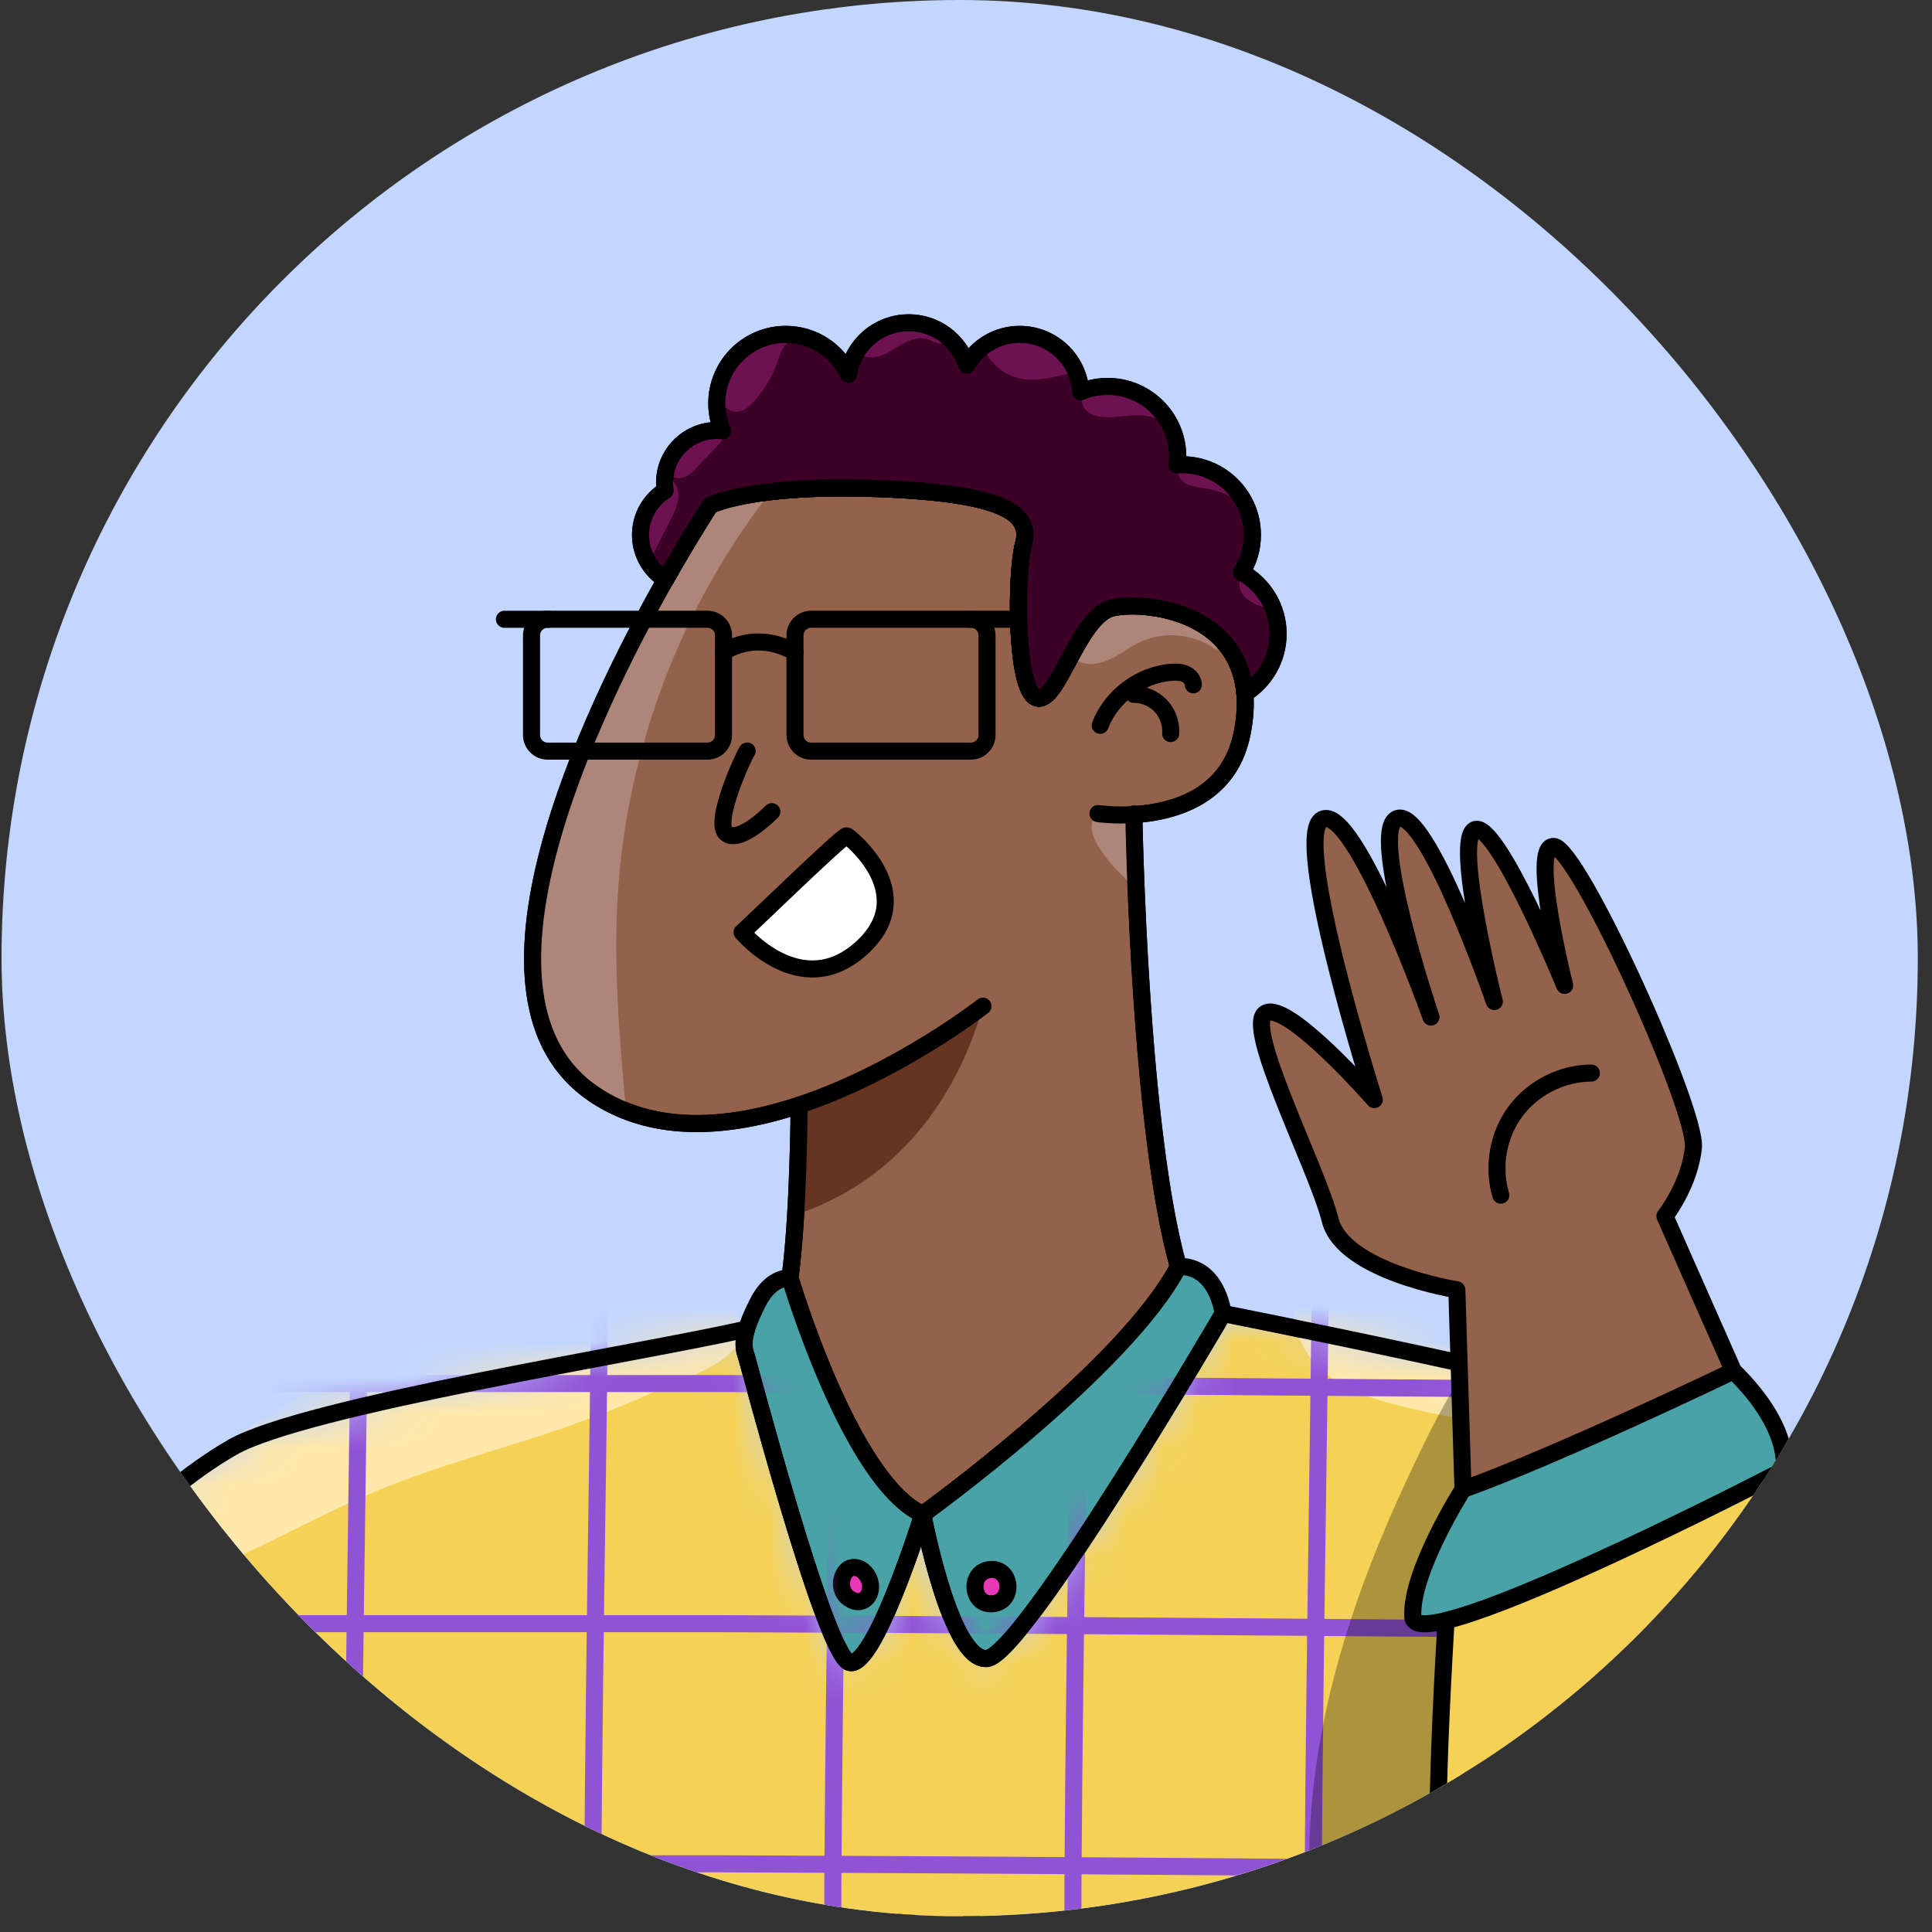 <svg width="54" height="54" viewBox="0 0 54 54" fill="none" xmlns="http://www.w3.org/2000/svg">
<rect x="0" y="0" width="54" height="54" fill="#333333" stroke="none"/>
<g clip-path="url(#clip0_1_10915)">
<rect x="0.043" width="53.56" height="53.56" rx="26.78" fill="#C2D6FF"/>
<path d="M34.718 20.494C34.404 22.075 33.133 22.582 32.101 22.727C31.959 22.747 31.821 22.76 31.691 22.768C31.693 22.893 31.708 23.681 31.754 24.83C31.867 27.66 32.168 32.682 32.936 35.406H32.935C31.45 38.247 25.792 42.328 25.792 42.328C23.768 41.429 22.08 35.721 22.08 35.721C22.15 35.209 22.201 34.584 22.238 33.956C22.312 32.718 22.331 31.468 22.335 31.042V31.041C22.337 30.943 22.337 30.89 22.337 30.89C20.744 31.418 19.01 31.645 17.497 31.053C17.188 30.932 16.888 30.776 16.6 30.582C12.66 27.926 16.457 19.998 18.602 16.199C18.92 15.637 19.201 15.165 19.416 14.815C19.685 14.375 19.849 14.125 19.849 14.125C19.849 14.125 20.016 14.039 20.414 13.939C20.668 13.876 21.015 13.807 21.472 13.751C21.496 13.748 21.52 13.745 21.545 13.742C22.263 13.659 23.243 13.608 24.545 13.657C28.079 13.789 28.839 14.351 28.608 15.209C28.377 16.068 28.377 19.305 28.971 19.503C29.566 19.701 30.127 17.224 31.085 16.993C31.288 16.944 31.599 16.922 31.956 16.95C33.074 17.038 34.646 17.616 34.794 19.385C34.822 19.712 34.8 20.081 34.718 20.494Z" fill="#94624B" stroke="black" stroke-width="0.477" stroke-linecap="round" stroke-linejoin="round"/>
<path d="M30.389 16.554C30.087 16.8 29.819 17.115 29.736 17.496C29.655 17.876 29.809 18.326 30.162 18.489C30.44 18.619 30.774 18.549 31.05 18.415C31.326 18.282 31.57 18.087 31.847 17.954C32.533 17.622 33.403 17.711 34.008 18.173C34.102 17.759 34.142 17.326 34.054 16.91C33.966 16.495 33.737 16.099 33.379 15.87C32.796 15.496 32.011 15.64 31.4 15.967C30.789 16.294 30.275 16.781 29.67 17.12" fill="#AD8679"/>
<path d="M27.473 28.23C27.36 28.21 26.591 32.492 22.238 33.956L22.337 30.993L27.473 28.23Z" fill="#663421"/>
<path d="M17.486 30.929C17.49 30.97 17.494 31.011 17.497 31.052C17.188 30.931 16.888 30.776 16.6 30.582C12.66 27.925 16.457 19.997 18.602 16.199C18.92 15.636 19.201 15.165 19.416 14.814C19.685 14.374 19.849 14.124 19.849 14.124C19.849 14.124 20.016 14.038 20.414 13.938C20.668 13.875 21.015 13.806 21.472 13.75C21.496 13.747 21.52 13.744 21.545 13.741C19.041 16.94 17.529 20.905 17.27 24.959C17.142 26.948 17.308 28.944 17.486 30.929Z" fill="#AD8679"/>
<path d="M31.692 22.767C31.694 22.892 31.708 23.68 31.754 24.829C31.714 24.797 31.674 24.764 31.637 24.731C31.287 24.419 30.362 23.503 30.531 22.97C30.694 22.457 31.624 22.564 32.102 22.725C31.959 22.746 31.821 22.759 31.692 22.767Z" fill="#AD8679"/>
<path d="M34.718 20.494C34.361 22.293 32.764 22.702 31.691 22.768C31.699 23.204 31.857 31.576 32.936 35.406H32.935C31.45 38.247 25.792 42.328 25.792 42.328C23.768 41.429 22.08 35.721 22.08 35.721C22.32 33.965 22.337 30.89 22.337 30.89C20.418 31.526 18.296 31.726 16.6 30.582C12.66 27.926 16.457 19.998 18.602 16.199C18.92 15.637 19.201 15.165 19.416 14.815C19.685 14.375 19.849 14.125 19.849 14.125C19.849 14.125 20.016 14.039 20.414 13.939C20.668 13.876 21.015 13.806 21.472 13.751C22.197 13.662 23.199 13.606 24.545 13.657C28.079 13.789 28.839 14.351 28.608 15.209C28.377 16.068 28.377 19.305 28.971 19.503C29.566 19.701 30.127 17.224 31.085 16.993C31.288 16.944 31.599 16.922 31.956 16.95C33.074 17.038 34.646 17.616 34.794 19.385C34.822 19.712 34.8 20.081 34.718 20.494Z" stroke="black" stroke-width="0.477" stroke-linecap="round" stroke-linejoin="round"/>
<path d="M30.689 22.74C30.689 22.74 31.114 22.803 31.691 22.768" stroke="black" stroke-width="0.477" stroke-linecap="round" stroke-linejoin="round"/>
<path d="M22.337 30.888C25.12 29.965 27.474 28.122 27.474 28.122" stroke="black" stroke-width="0.477" stroke-linecap="round" stroke-linejoin="round"/>
<path d="M35.723 17.717C35.723 18.421 35.352 19.038 34.794 19.384C34.646 17.615 33.074 17.037 31.956 16.949C31.599 16.922 31.288 16.944 31.085 16.992C30.127 17.224 29.566 19.701 28.971 19.503C28.377 19.304 28.377 16.067 28.608 15.208C28.839 14.35 28.079 13.788 24.545 13.656C23.199 13.606 22.197 13.662 21.472 13.75C21.015 13.806 20.667 13.875 20.414 13.938C20.016 14.038 19.849 14.125 19.849 14.125C19.849 14.125 19.685 14.375 19.416 14.814C19.201 15.165 18.92 15.636 18.602 16.199C18.41 16.081 18.247 15.92 18.127 15.729C17.985 15.504 17.903 15.237 17.903 14.952C17.903 14.429 18.178 13.971 18.591 13.713C18.58 13.641 18.575 13.567 18.575 13.492C18.575 13.417 18.58 13.346 18.591 13.275C18.595 13.24 18.602 13.205 18.61 13.171C18.756 12.519 19.338 12.032 20.034 12.032H20.035C20.088 12.032 20.142 12.035 20.193 12.041C20.091 11.806 20.034 11.547 20.034 11.274C20.034 11.206 20.038 11.138 20.045 11.072C20.146 10.102 20.966 9.346 21.963 9.346C22.22 9.346 22.465 9.396 22.69 9.488C23.141 9.671 23.506 10.02 23.711 10.459C23.746 10.239 23.823 10.034 23.934 9.85C24.233 9.354 24.777 9.022 25.398 9.022C25.827 9.022 26.219 9.18 26.519 9.441C26.749 9.641 26.925 9.903 27.023 10.2C27.139 9.998 27.295 9.823 27.481 9.685C27.765 9.472 28.119 9.346 28.502 9.346C29.204 9.346 29.808 9.77 30.07 10.375C30.147 10.553 30.195 10.747 30.207 10.95C30.258 10.929 30.309 10.91 30.362 10.893C30.549 10.834 30.75 10.801 30.958 10.801C31.914 10.801 32.71 11.484 32.884 12.39C32.907 12.51 32.919 12.635 32.919 12.762C32.919 12.841 32.914 12.919 32.905 12.995C32.912 12.995 32.92 12.994 32.927 12.994C32.965 12.992 33.005 12.99 33.044 12.99C33.836 12.99 34.519 13.46 34.828 14.136C34.942 14.385 35.005 14.661 35.005 14.952C35.005 15.336 34.895 15.694 34.704 15.996C34.708 15.999 34.711 16 34.715 16.002C35.134 16.235 35.459 16.618 35.616 17.078C35.686 17.278 35.723 17.493 35.723 17.717Z" fill="#3D0027" stroke="black" stroke-width="0.477" stroke-linecap="round" stroke-linejoin="round"/>
<path d="M31.691 22.767C31.69 22.755 31.69 22.749 31.69 22.749" stroke="black" stroke-width="0.477" stroke-linecap="round" stroke-linejoin="round"/>
<path d="M20.867 37.147C21.352 37.036 21.665 36.946 21.745 36.883C21.888 36.768 21.997 36.321 22.08 35.72" stroke="black" stroke-width="0.477" stroke-linecap="round" stroke-linejoin="round"/>
<path d="M32.936 35.406C33.063 35.855 33.202 36.242 33.355 36.546C33.355 36.546 33.662 36.606 34.19 36.711" stroke="black" stroke-width="0.477" stroke-linecap="round" stroke-linejoin="round"/>
<path d="M25.792 42.327C25.792 42.327 24.415 46.75 23.723 46.459C23.032 46.167 20.905 38.025 20.859 37.903C20.775 37.683 20.772 37.458 20.867 37.147C20.928 36.945 21.031 36.706 21.18 36.41C21.558 35.657 22.08 35.72 22.08 35.72C22.08 35.72 23.768 41.428 25.792 42.327Z" fill="#49A2A6" stroke="black" stroke-width="0.477" stroke-linecap="round" stroke-linejoin="round"/>
<path d="M34.189 36.71C34.189 36.71 28.609 46.273 27.584 46.356C26.559 46.439 25.792 42.327 25.792 42.327C25.792 42.327 31.451 38.246 32.936 35.405H32.936C32.966 35.401 33.924 35.273 34.189 36.71Z" fill="#49A2A6" stroke="black" stroke-width="0.477" stroke-linecap="round" stroke-linejoin="round"/>
<path d="M18.758 14.496C18.556 14.89 18.355 15.284 18.155 15.678C18.146 15.695 18.137 15.713 18.127 15.729C17.986 15.505 17.904 15.238 17.904 14.952C17.904 14.43 18.178 13.971 18.591 13.714C18.581 13.641 18.575 13.568 18.575 13.493C18.575 13.417 18.58 13.347 18.591 13.276C18.773 13.371 18.916 13.533 18.954 13.734C19.004 13.997 18.879 14.258 18.758 14.496Z" fill="#6D1151"/>
<path d="M20.198 12.263C20.187 12.312 20.151 12.351 20.117 12.388C19.906 12.612 19.694 12.836 19.483 13.059C19.365 13.185 19.236 13.317 19.066 13.355C18.896 13.393 18.707 13.316 18.611 13.172C18.756 12.52 19.339 12.034 20.035 12.034H20.035C20.069 12.047 20.101 12.064 20.128 12.088C20.179 12.131 20.212 12.198 20.198 12.263Z" fill="#6D1151"/>
<path d="M22.69 9.488C22.668 9.488 22.647 9.488 22.626 9.488C22.452 9.481 22.268 9.445 22.109 9.518C21.886 9.621 21.808 9.891 21.726 10.124C21.581 10.538 21.349 10.922 21.05 11.243C20.942 11.359 20.816 11.472 20.66 11.499C20.438 11.539 20.217 11.387 20.104 11.193C20.081 11.153 20.061 11.113 20.045 11.071C20.146 10.101 20.966 9.345 21.963 9.345C22.22 9.345 22.465 9.396 22.69 9.488Z" fill="#6D1151"/>
<path d="M26.518 9.441C26.487 9.506 26.442 9.563 26.377 9.589C26.233 9.649 26.082 9.532 25.933 9.481C25.679 9.394 25.4 9.508 25.169 9.646C24.938 9.784 24.711 9.953 24.443 9.985C24.266 10.006 24.084 9.952 23.933 9.851C24.232 9.354 24.776 9.022 25.398 9.022C25.827 9.022 26.219 9.181 26.518 9.441Z" fill="#6D1151"/>
<path d="M30.07 10.375C29.961 10.422 29.842 10.454 29.729 10.48C29.32 10.573 28.895 10.666 28.486 10.573C28.071 10.478 27.707 10.183 27.528 9.797C27.511 9.76 27.495 9.723 27.481 9.685C27.766 9.472 28.119 9.345 28.502 9.345C29.205 9.345 29.808 9.769 30.07 10.375Z" fill="#6D1151"/>
<path d="M32.884 12.391C32.791 12.315 32.745 12.155 32.686 12.034C32.539 11.741 32.18 11.615 31.851 11.606C31.523 11.597 31.195 11.675 30.867 11.659C30.591 11.646 30.265 11.507 30.239 11.231C30.227 11.107 30.282 10.993 30.362 10.894C30.55 10.834 30.751 10.802 30.958 10.802C31.914 10.802 32.711 11.485 32.884 12.391Z" fill="#6D1151"/>
<path d="M34.828 14.137C34.485 13.882 34.081 13.71 33.659 13.643C33.424 13.606 33.157 13.586 33.006 13.402C32.914 13.29 32.892 13.137 32.926 12.995C32.965 12.992 33.004 12.991 33.043 12.991C33.835 12.991 34.518 13.46 34.828 14.137Z" fill="#6D1151"/>
<path d="M35.616 17.078C35.523 17.039 35.425 17.007 35.33 16.975C35.071 16.889 34.789 16.767 34.682 16.515C34.613 16.351 34.637 16.165 34.715 16.002C35.134 16.235 35.459 16.618 35.616 17.078Z" fill="#6D1151"/>
<path d="M35.723 17.717C35.723 18.421 35.352 19.038 34.794 19.384C34.646 17.615 33.074 17.037 31.956 16.949C31.599 16.922 31.288 16.944 31.085 16.992C30.127 17.224 29.566 19.701 28.971 19.503C28.377 19.304 28.377 16.067 28.608 15.208C28.839 14.35 28.079 13.788 24.545 13.656C23.199 13.606 22.197 13.662 21.472 13.75C21.015 13.806 20.667 13.875 20.414 13.938C20.016 14.038 19.849 14.125 19.849 14.125C19.849 14.125 19.685 14.375 19.416 14.814C19.201 15.165 18.92 15.636 18.602 16.199C18.183 15.942 17.903 15.479 17.903 14.952C17.903 14.425 18.178 13.971 18.591 13.713C18.58 13.641 18.575 13.567 18.575 13.492C18.575 12.686 19.228 12.032 20.034 12.032C20.088 12.032 20.141 12.035 20.193 12.041C20.091 11.806 20.034 11.547 20.034 11.274C20.034 10.209 20.898 9.346 21.963 9.346C22.737 9.346 23.404 9.801 23.711 10.459C23.841 9.645 24.547 9.022 25.398 9.022C26.157 9.022 26.799 9.516 27.023 10.2C27.317 9.689 27.87 9.346 28.502 9.346C29.41 9.346 30.153 10.055 30.207 10.95C30.438 10.854 30.692 10.801 30.958 10.801C32.041 10.801 32.919 11.679 32.919 12.762C32.919 12.841 32.914 12.919 32.905 12.995C32.951 12.992 32.997 12.99 33.044 12.99C34.127 12.99 35.005 13.869 35.005 14.952C35.005 15.336 34.895 15.694 34.704 15.996C35.312 16.33 35.723 16.975 35.723 17.717Z" stroke="black" stroke-width="0.477" stroke-linecap="round" stroke-linejoin="round"/>
<path d="M25.286 48.218C25.138 48.347 25.065 48.543 25.027 48.736C24.957 49.089 24.993 49.48 25.203 49.772C25.414 50.064 25.824 50.225 26.154 50.081C26.371 49.986 26.523 49.782 26.621 49.567C26.755 49.274 26.807 48.926 26.679 48.63C26.501 48.22 25.657 47.894 25.286 48.218Z" fill="#E938B5" stroke="black" stroke-width="0.477" stroke-linecap="round" stroke-linejoin="round"/>
<path d="M26.737 52.827C26.479 52.667 26.133 52.694 25.871 52.846C25.608 52.997 25.423 53.259 25.307 53.539C25.191 53.819 25.139 54.136 25.225 54.426C25.311 54.716 25.557 54.97 25.858 55.006C26.186 55.045 26.492 54.831 26.714 54.586C26.911 54.37 27.074 54.115 27.134 53.83C27.195 53.544 27.141 53.225 26.949 53.006C26.757 52.787 26.416 52.693 26.157 52.827" fill="#E938B5"/>
<path d="M26.737 52.827C26.479 52.667 26.133 52.694 25.871 52.846C25.608 52.997 25.423 53.259 25.307 53.539C25.191 53.819 25.139 54.136 25.225 54.426C25.311 54.716 25.557 54.97 25.858 55.006C26.186 55.045 26.492 54.831 26.714 54.586C26.911 54.37 27.074 54.115 27.134 53.83C27.195 53.544 27.141 53.225 26.949 53.006C26.757 52.787 26.416 52.693 26.157 52.827" stroke="black" stroke-width="0.477" stroke-linecap="round" stroke-linejoin="round"/>
<path d="M27.774 44.822C28.361 44.74 28.272 43.822 27.684 43.868C27.053 43.918 27.136 44.91 27.774 44.822Z" fill="#E938B5" stroke="black" stroke-width="0.477" stroke-linecap="round" stroke-linejoin="round"/>
<path d="M23.528 44.16C23.505 44.264 23.518 44.376 23.561 44.473C23.596 44.554 23.652 44.626 23.726 44.675C24.149 44.963 24.444 44.52 24.292 44.143C24.132 43.745 23.644 43.645 23.528 44.16H23.528Z" fill="#E938B5" stroke="black" stroke-width="0.477" stroke-linecap="round" stroke-linejoin="round"/>
<path d="M30.751 20.273C31.063 19.46 31.868 18.859 32.737 18.791C32.87 18.781 33.008 18.782 33.13 18.837C33.252 18.891 33.353 19.008 33.354 19.141" stroke="black" stroke-width="0.477" stroke-linecap="round" stroke-linejoin="round"/>
<path d="M31.689 19.408C31.971 19.405 32.252 19.525 32.445 19.73C32.638 19.935 32.741 20.223 32.721 20.504" stroke="black" stroke-width="0.477" stroke-linecap="round" stroke-linejoin="round"/>
<path d="M27.137 17.308H22.671C22.422 17.308 22.22 17.509 22.22 17.758V20.543C22.22 20.792 22.422 20.994 22.671 20.994H27.137C27.386 20.994 27.587 20.792 27.587 20.543V17.758C27.587 17.509 27.386 17.308 27.137 17.308Z" stroke="black" stroke-width="0.477" stroke-linecap="round" stroke-linejoin="round"/>
<path d="M27.09 17.308H28.345" stroke="black" stroke-width="0.477" stroke-linecap="round" stroke-linejoin="round"/>
<path d="M15.307 20.994H19.773C20.021 20.994 20.223 20.792 20.223 20.543V17.759C20.223 17.51 20.021 17.308 19.773 17.308H15.307C15.058 17.308 14.856 17.51 14.856 17.759V20.543C14.856 20.792 15.058 20.994 15.307 20.994Z" stroke="black" stroke-width="0.477" stroke-linecap="round" stroke-linejoin="round"/>
<path d="M15.353 17.309H14.099" stroke="black" stroke-width="0.477" stroke-linecap="round" stroke-linejoin="round"/>
<path d="M20.223 18.23C20.223 18.23 21.078 17.585 22.219 18.23" stroke="black" stroke-width="0.477" stroke-linecap="round" stroke-linejoin="round"/>
<path d="M20.883 20.992C20.82 21.055 19.921 22.978 20.297 23.292C20.673 23.606 21.573 22.686 21.573 22.686" stroke="black" stroke-width="0.477" stroke-linecap="round" stroke-linejoin="round"/>
<path d="M20.742 26.057C20.854 25.976 23.584 23.314 23.668 23.358C23.753 23.402 25.758 24.991 24.069 26.509C22.381 28.026 20.742 26.057 20.742 26.057Z" fill="white" stroke="black" stroke-width="0.477" stroke-linecap="round" stroke-linejoin="round"/>
<mask id="mask0_1_10915" style="mask-type:luminance" maskUnits="userSpaceOnUse" x="1" y="36" width="52" height="25">
<path d="M52.573 43.493C52.573 43.493 32.425 59.273 24.592 59.995C16.76 60.718 1.769 44.583 1.769 44.583C1.769 44.583 4.134 41.803 6.5 40.452C8.532 39.29 17.908 37.825 20.867 37.148C20.772 37.459 20.776 37.684 20.859 37.904C20.906 38.026 23.032 46.168 23.724 46.46C24.415 46.751 25.793 42.329 25.793 42.329C25.793 42.329 26.56 46.44 27.584 46.357C28.609 46.274 34.19 36.712 34.19 36.712C37.229 37.32 47.603 39.438 49.043 40.302C50.733 41.316 52.573 43.493 52.573 43.493Z" fill="white"/>
</mask>
<g mask="url(#mask0_1_10915)">
<path d="M52.572 43.493C52.572 43.493 32.424 59.273 24.592 59.995C16.76 60.717 1.768 44.582 1.768 44.582C1.768 44.582 4.134 41.803 6.499 40.451C8.532 39.29 17.907 37.824 20.867 37.148C20.772 37.459 20.775 37.684 20.858 37.903C20.905 38.026 23.031 46.168 23.723 46.459C24.415 46.75 25.792 42.328 25.792 42.328C25.792 42.328 26.559 46.44 27.584 46.357C28.608 46.273 34.189 36.712 34.189 36.712C37.228 37.319 47.603 39.437 49.042 40.301C50.732 41.315 52.572 43.493 52.572 43.493Z" fill="#F5D256" stroke="black" stroke-width="0.477" stroke-linecap="round" stroke-linejoin="round"/>
<path d="M15.924 39.848C14.17 40.466 12.357 40.921 10.637 41.627C8.132 42.656 5.813 44.218 3.156 44.737C2.891 44.789 2.555 44.8 2.416 44.568C2.274 44.328 2.46 44.032 2.641 43.82C6.139 39.72 11.131 36.922 16.455 36.081C17.557 35.906 19.802 35.564 20.567 36.672C21.396 37.873 19.061 38.553 18.308 38.892C17.528 39.245 16.732 39.564 15.924 39.848Z" fill="#FFE8A9"/>
<path d="M36.316 36.027C35.975 36.757 36.287 37.665 36.867 38.225C37.447 38.785 38.24 39.063 39.02 39.266C41.019 39.788 43.1 39.922 45.115 40.379C47.13 40.837 49.159 41.681 50.456 43.289C50.743 43.646 50.994 44.038 51.337 44.342C51.681 44.645 52.152 44.852 52.597 44.744C53.296 44.574 53.605 43.743 53.63 43.024C53.703 40.915 52.329 39.012 50.729 37.635C47.012 34.434 41.694 33.194 36.944 34.423" fill="#FFE8A9"/>
<path d="M3.381 31.407C3.339 38.485 3.184 45.562 3.141 52.64V66.309" stroke="#9153D5" stroke-width="0.477" stroke-linecap="round" stroke-linejoin="round"/>
<path d="M10.094 31.407C10.051 38.485 9.896 45.562 9.854 52.64V66.309" stroke="#9153D5" stroke-width="0.477" stroke-linecap="round" stroke-linejoin="round"/>
<path d="M16.807 31.407C16.764 38.485 16.609 45.562 16.567 52.64V66.309" stroke="#9153D5" stroke-width="0.477" stroke-linecap="round" stroke-linejoin="round"/>
<path d="M23.518 31.407C23.475 38.485 23.32 45.562 23.278 52.64V66.309" stroke="#9153D5" stroke-width="0.477" stroke-linecap="round" stroke-linejoin="round"/>
<path d="M30.229 31.407C30.187 38.485 30.032 45.562 29.989 52.64V66.309" stroke="#9153D5" stroke-width="0.477" stroke-linecap="round" stroke-linejoin="round"/>
<path d="M36.943 31.407C36.901 38.485 36.746 45.562 36.703 52.64V66.309" stroke="#9153D5" stroke-width="0.477" stroke-linecap="round" stroke-linejoin="round"/>
<path d="M43.655 31.407C43.613 38.485 43.458 45.562 43.415 52.64V66.309" stroke="#9153D5" stroke-width="0.477" stroke-linecap="round" stroke-linejoin="round"/>
<path d="M50.367 31.407C50.324 38.485 50.169 45.562 50.127 52.64V66.309" stroke="#9153D5" stroke-width="0.477" stroke-linecap="round" stroke-linejoin="round"/>
<path d="M57.506 38.91C45.034 38.868 32.563 38.712 20.09 38.67H-3.998" stroke="#9153D5" stroke-width="0.477" stroke-linecap="round" stroke-linejoin="round"/>
<path d="M57.506 45.622C45.034 45.579 32.563 45.424 20.09 45.382H-3.998" stroke="#9153D5" stroke-width="0.477" stroke-linecap="round" stroke-linejoin="round"/>
<path d="M57.506 52.334C45.034 52.291 32.563 52.136 20.09 52.094H-3.998" stroke="#9153D5" stroke-width="0.477" stroke-linecap="round" stroke-linejoin="round"/>
</g>
<path d="M52.572 43.493C52.572 43.493 32.424 59.273 24.591 59.995C16.759 60.717 1.768 44.582 1.768 44.582C1.768 44.582 4.134 41.803 6.499 40.451C8.531 39.289 17.907 37.824 20.866 37.148C20.771 37.458 20.775 37.684 20.858 37.903C20.905 38.026 23.031 46.168 23.723 46.459C24.414 46.75 25.792 42.328 25.792 42.328C25.792 42.328 26.559 46.44 27.584 46.356C28.608 46.273 34.189 36.712 34.189 36.712C37.228 37.319 47.602 39.437 49.042 40.301C50.732 41.315 52.572 43.493 52.572 43.493Z" stroke="black" stroke-width="0.477" stroke-linecap="round" stroke-linejoin="round"/>
<path opacity="0.3" d="M37.945 44.711C36.975 47.481 36.391 50.515 36.652 53.511C36.716 54.243 36.836 54.987 37.152 55.613C37.468 56.24 38.014 56.732 38.617 56.739C39.54 56.749 40.208 55.704 40.722 54.765C42.146 52.165 43.597 49.485 44.148 46.429C44.618 43.819 44.379 41.03 43.492 38.589C42.342 35.42 40.6 38.721 39.796 40.364C39.11 41.767 38.471 43.207 37.944 44.71L37.945 44.711Z" fill="black"/>
<path d="M40.719 36.05C40.719 36.05 37.54 35.544 37.178 34.099C36.816 32.655 34.757 28.68 35.372 28.319C35.986 27.957 38.412 30.734 38.412 30.734C38.412 30.734 36.058 23.333 36.961 22.899C37.865 22.466 39.996 28.427 39.996 28.427C39.996 28.427 38.226 23.179 39.057 22.877C39.888 22.574 41.767 27.993 41.767 27.993C41.767 27.993 40.611 23.441 41.225 23.188C41.839 22.936 43.733 27.542 43.733 27.542C43.733 27.542 42.742 23.622 43.428 23.658C44.115 23.695 47.439 31.029 47.331 32.077C47.222 33.125 46.535 33.992 46.535 33.992L52.208 46.818C52.208 46.818 41.224 52.924 41.224 52.635C41.224 52.345 40.719 36.051 40.719 36.051L40.719 36.05Z" fill="#94624B" stroke="black" stroke-width="0.477" stroke-linecap="round" stroke-linejoin="round"/>
<path d="M41.948 33.405C41.712 32.618 41.869 31.723 42.358 31.064C42.847 30.404 43.657 29.995 44.479 29.992" stroke="black" stroke-width="0.477" stroke-linecap="round" stroke-linejoin="round"/>
<path d="M49.857 41.096L49.855 41.097C49.7 41.177 42.937 44.685 40.419 45.295C39.851 45.433 39.499 45.423 39.488 45.194C39.421 43.934 40.892 41.628 40.892 41.628C43.486 40.707 48.45 38.319 48.45 38.319C50.123 39.959 49.857 41.096 49.857 41.096Z" fill="#49A2A6" stroke="black" stroke-width="0.477" stroke-linecap="round" stroke-linejoin="round"/>
<path d="M53.201 46.774C53.176 47.065 40.953 54.753 40.419 54.171C39.886 53.589 40.419 45.295 40.419 45.295C42.938 44.685 49.7 41.177 49.855 41.096L49.858 41.095C49.858 41.095 53.225 46.483 53.201 46.774Z" fill="#F5D256" stroke="black" stroke-width="0.477" stroke-linecap="round" stroke-linejoin="round"/>
</g>
<defs>
<clipPath id="clip0_1_10915">
<rect x="0.043" width="53.56" height="53.56" rx="26.78" fill="white"/>
</clipPath>
</defs>
</svg>
